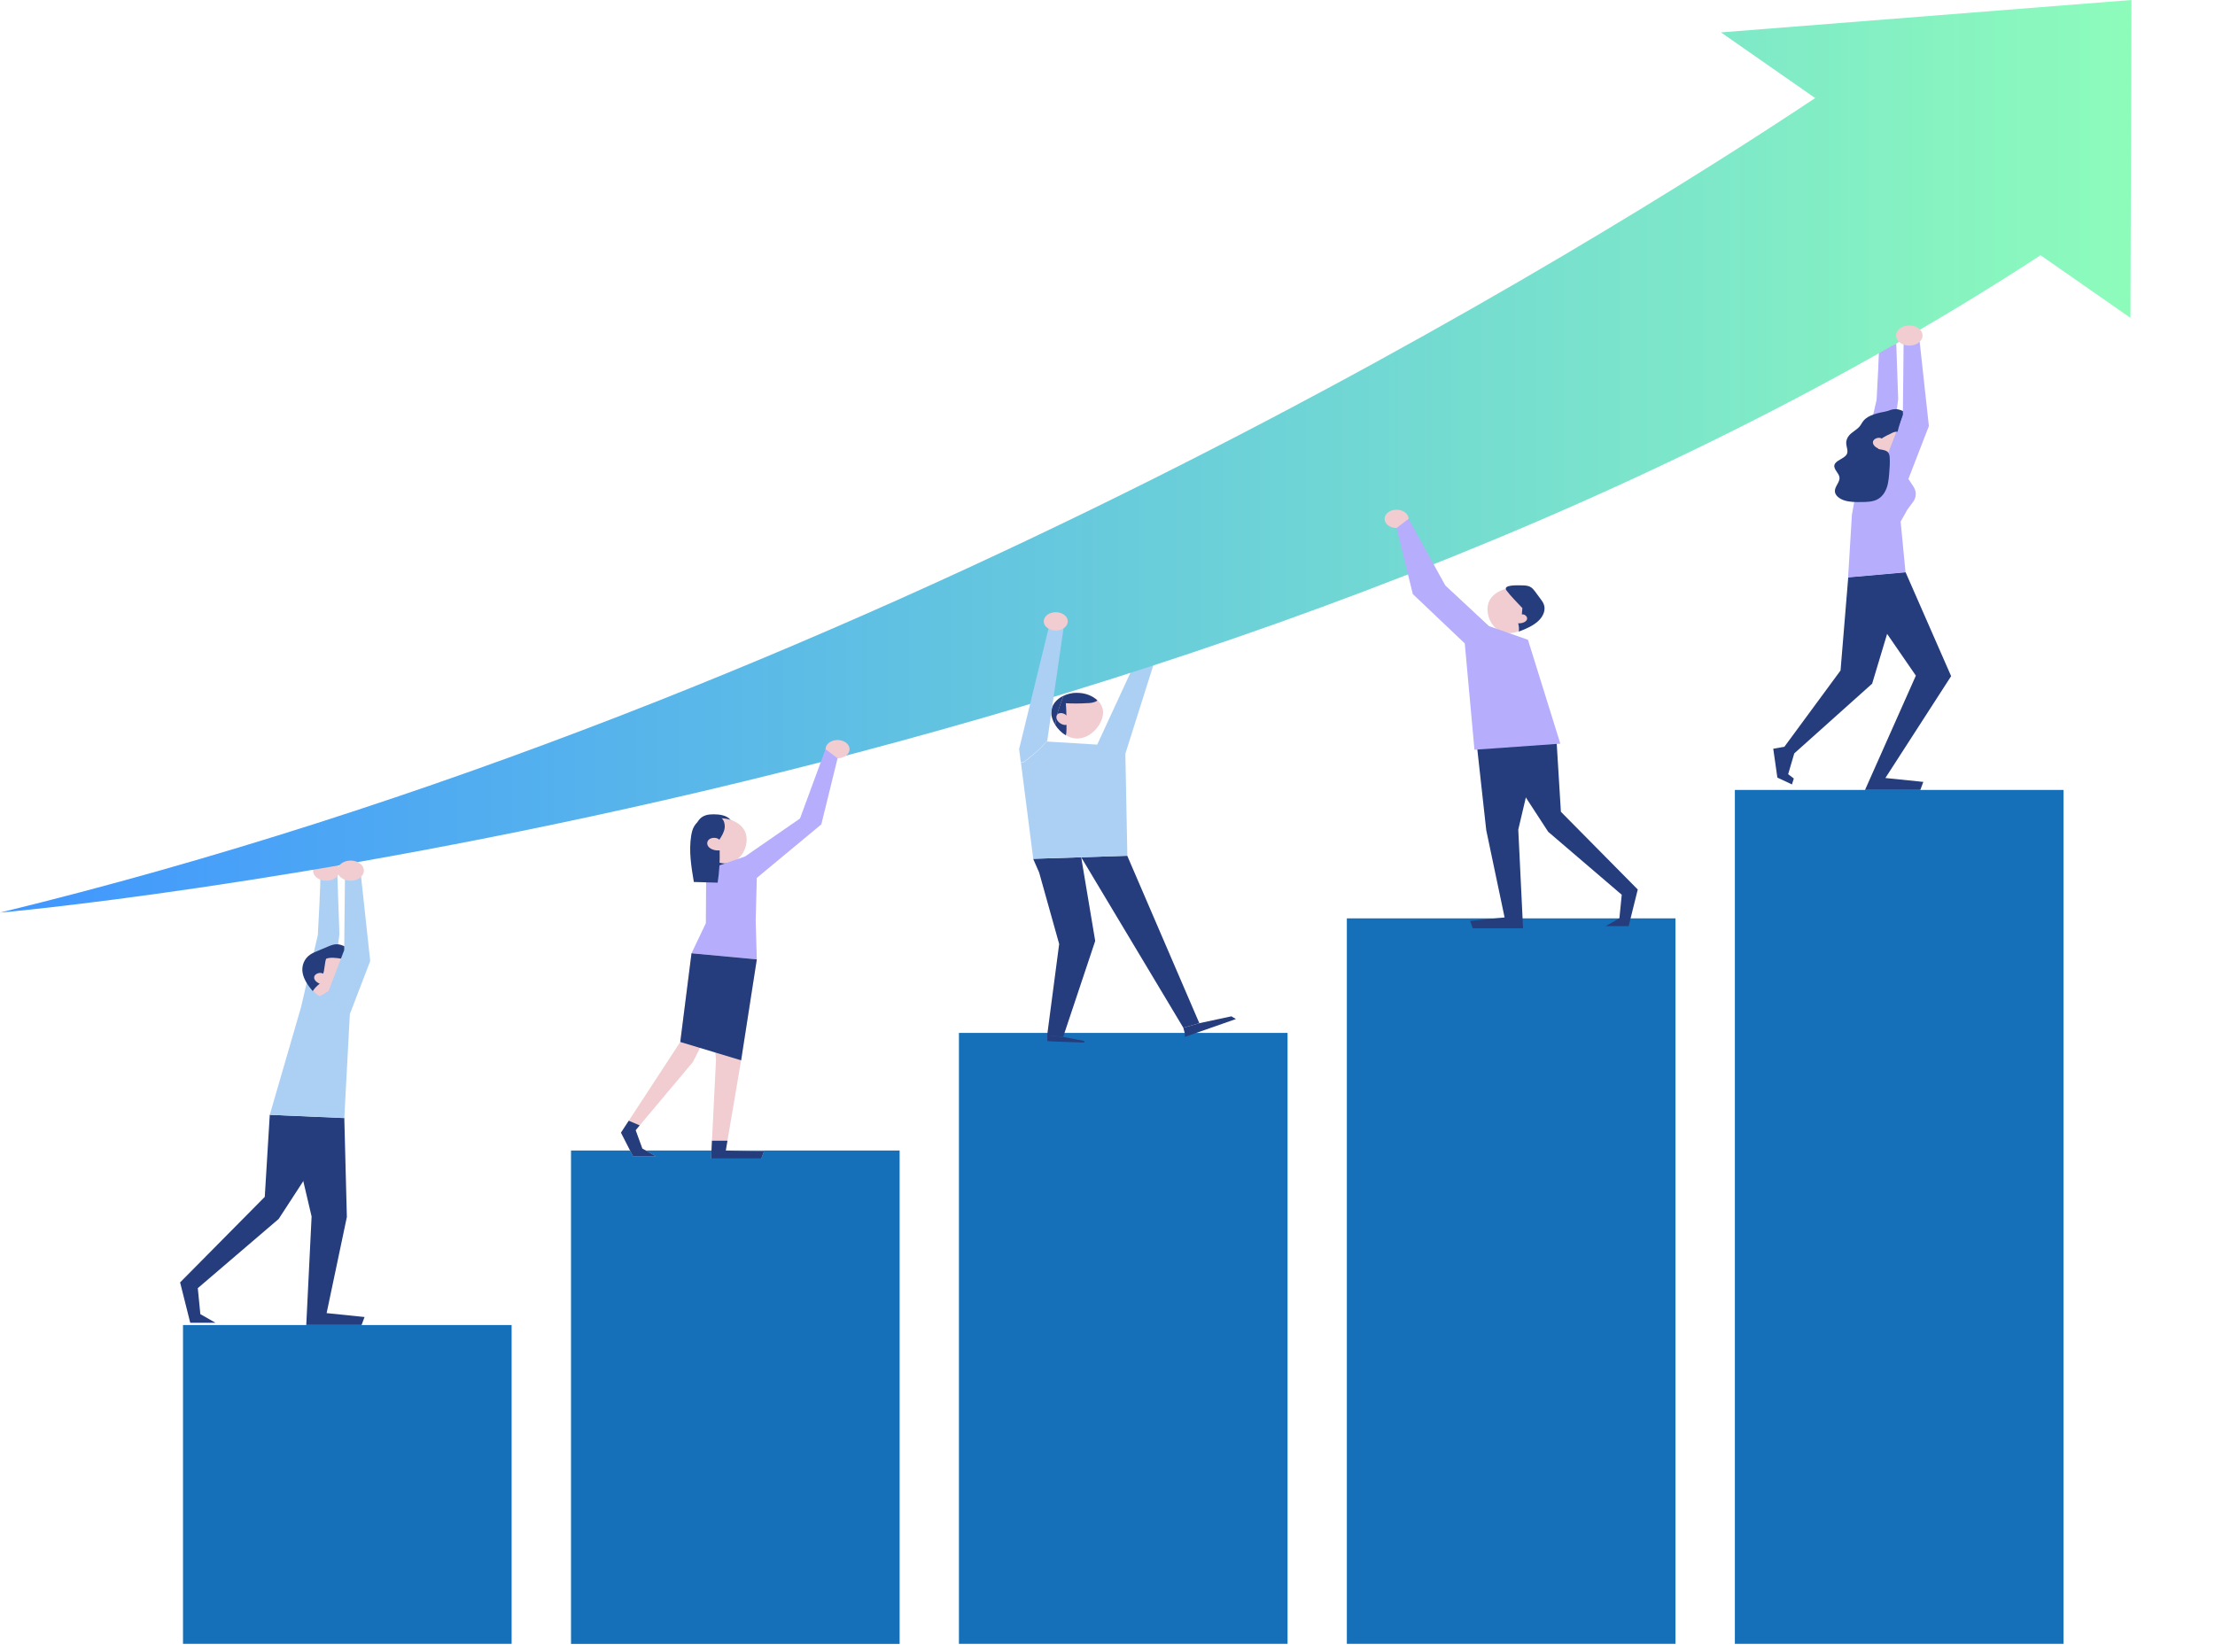 <svg width="323" height="241" viewBox="0 0 323 241" fill="none" xmlns="http://www.w3.org/2000/svg">
<path d="M74.606 193.269H26.686V239.766H74.606V193.269Z" fill="#1670B9"/>
<path d="M131.188 167.812H83.268V239.778H131.188V167.812Z" fill="#1670B9"/>
<path d="M187.756 150.659H139.836V239.766H187.756V150.659Z" fill="#1670B9"/>
<path d="M244.323 133.95H196.402V239.766H244.323V133.95Z" fill="#1670B9"/>
<path d="M300.905 115.219H252.984V239.766H300.905V115.219Z" fill="#1670B9"/>
<path d="M46.687 127.583C46.833 127.867 46.347 136.381 46.347 136.381L43.881 146.969L48.163 147.018L49.494 136.233L49.185 127.336L46.687 127.558V127.583Z" fill="#ACD0F4"/>
<path d="M49.509 126.991C49.509 127.805 48.65 128.459 47.579 128.459C46.508 128.459 45.648 127.805 45.648 126.991C45.648 126.176 46.508 125.522 47.579 125.522C48.65 125.522 49.509 126.176 49.509 126.991Z" fill="#F1CDD1"/>
<path d="M151.532 127.262L154.452 137.69L152.7 151.017L155.036 151.239L159.708 137.245L157.664 125.041L150.656 125.263L151.532 127.262Z" fill="#253D7C"/>
<path d="M164.38 124.819L157.664 125.041L172.556 149.907L174.892 149.24L164.38 124.819Z" fill="#253D7C"/>
<path d="M169.635 92.39L167.592 92.168L160 108.605L152.7 108.161V108.05C151.564 109.432 150.396 110.32 149.244 111.209C149.131 111.209 149.001 111.209 148.871 111.209L150.672 125.264L164.396 124.82L164.104 109.938L169.652 92.39H169.635Z" fill="#ACD0F4"/>
<path d="M157.079 101.053C156.349 101.053 155.667 101.213 155.083 101.497C154.483 102.99 154.013 104.422 153.883 105.717C154.548 106.791 155.732 107.716 157.079 107.716C159.171 107.716 160.858 105.52 160.858 103.928C160.858 102.336 159.171 101.053 157.079 101.053Z" fill="#F1CDD1"/>
<path d="M153.299 103.928C153.299 104.483 153.526 105.125 153.883 105.717C154.029 104.422 154.483 102.99 155.083 101.497C154.013 102.003 153.299 102.904 153.299 103.928Z" fill="#F1CDD1"/>
<path d="M169.635 91.723C169.635 92.464 168.856 93.056 167.883 93.056C166.91 93.056 166.131 92.464 166.131 91.723C166.131 90.983 166.91 90.391 167.883 90.391C168.856 90.391 169.635 90.983 169.635 91.723Z" fill="#F1CDD1"/>
<path d="M157.079 101.053C156.349 101.053 155.667 101.213 155.083 101.497C154.483 102.99 154.013 104.434 153.883 105.73C154.256 106.322 154.791 106.877 155.424 107.247C155.505 106.939 155.521 106.63 155.521 106.322C155.537 105.076 155.521 103.817 155.424 102.571C156.478 102.632 157.533 102.62 158.571 102.558C158.993 102.558 159.625 102.472 159.95 102.225C159.982 102.2 159.999 102.176 160.015 102.151C159.317 101.497 158.279 101.065 157.079 101.065V101.053Z" fill="#253D7C"/>
<path d="M153.299 103.928C153.299 104.495 153.51 105.137 153.883 105.717C154.029 104.421 154.483 102.978 155.083 101.484C154.013 101.99 153.299 102.891 153.299 103.915V103.928Z" fill="#253D7C"/>
<path d="M154.062 104.47C154.046 104.544 154.062 104.618 154.062 104.692C154.094 104.544 154.127 104.396 154.159 104.248C154.111 104.31 154.078 104.384 154.062 104.458V104.47Z" fill="#F1CDD1"/>
<path d="M154.614 104.014C154.614 104.014 154.452 104.038 154.387 104.063C154.29 104.1 154.225 104.174 154.16 104.248C154.127 104.396 154.095 104.544 154.062 104.692C154.095 105.05 154.371 105.408 154.792 105.605C154.938 105.679 155.084 105.729 155.247 105.741C155.409 105.753 155.587 105.729 155.717 105.642C156.188 105.346 155.798 104.606 155.49 104.322C155.279 104.125 154.938 103.976 154.614 104.014Z" fill="#F1CDD1"/>
<path d="M172.782 150.758V151.239L180.228 148.635L179.563 148.24L174.891 149.24L172.555 149.906L172.782 150.758Z" fill="#253D7C"/>
<path d="M155.035 151.239L158.101 151.831V152.066C158.101 152.066 152.699 151.905 152.731 151.843C152.747 151.794 152.715 151.017 152.715 151.017L155.051 151.239H155.035Z" fill="#253D7C"/>
<path d="M273.994 49.533C274.14 49.817 273.653 58.331 273.653 58.331L271.188 68.919L275.47 68.968L276.8 58.183L276.492 49.286L273.994 49.508V49.533Z" fill="#B6ADFD"/>
<path d="M269.516 84.22L279.379 98.547L271.965 115.218H280.028L280.466 114.046L274.934 113.478L284.521 98.621L277.886 83.48L269.516 84.22Z" fill="#253D7C"/>
<path d="M277.335 48.94C277.335 49.755 276.476 50.409 275.405 50.409C274.334 50.409 273.475 49.755 273.475 48.94C273.475 48.126 274.334 47.472 275.405 47.472C276.476 47.472 277.335 48.126 277.335 48.94Z" fill="#F1CDD1"/>
<path d="M268.396 97.794L269.516 84.22L277.886 83.48L273.004 99.719L261.648 109.887L260.756 112.923L261.583 113.552L261.307 114.416L259.182 113.416L258.582 109.208L260.204 108.925L268.396 97.794Z" fill="#253D7C"/>
<path d="M310.817 0L250.957 4.726L264.697 14.302C233.632 34.984 125.917 102.459 0 133.111C0 133.111 174.048 117.872 297.564 37.23L310.671 46.361L310.817 0Z" fill="url(#paint0_linear_3230_292)"/>
<path d="M152.716 108.049L155.165 91.106L153.072 90.982L148.611 109.258L148.855 111.183C148.984 111.183 149.114 111.183 149.228 111.183C150.38 110.295 151.548 109.418 152.716 108.024V108.049Z" fill="#ACD0F4"/>
<path d="M153.77 89.305C152.812 89.379 152.115 90.033 152.212 90.773C152.31 91.501 153.169 92.032 154.143 91.958C155.1 91.884 155.797 91.23 155.7 90.489C155.603 89.761 154.743 89.231 153.77 89.305Z" fill="#F1CDD1"/>
<path d="M224.371 89.366C223.836 90.896 221.451 92.698 219.439 92.291C217.428 91.883 216.519 89.428 217.071 87.898C217.622 86.368 219.683 85.454 221.694 85.862C223.706 86.269 224.906 87.848 224.371 89.379V89.366Z" fill="#F1CDD1"/>
<path d="M203.654 77.014C204.622 77.014 205.406 76.417 205.406 75.681C205.406 74.945 204.622 74.349 203.654 74.349C202.687 74.349 201.902 74.945 201.902 75.681C201.902 76.417 202.687 77.014 203.654 77.014Z" fill="#F1CDD1"/>
<path d="M224.532 107.704L221.401 121.007L222.099 135.395H214.766L214.377 134.321L219.406 133.816L216.729 121.081L215.318 108.296L224.532 107.704Z" fill="#253D7C"/>
<path d="M226.95 107.519L227.615 118.402L238.825 129.743L237.495 135.086H234.137L236.148 133.938L236.489 130.508L225.766 121.327L217.055 107.95L226.95 107.519Z" fill="#253D7C"/>
<path d="M203.654 77.014L205.406 75.682L210.76 85.393L217.135 91.329L222.813 93.316L227.533 108.469L215.01 109.357L213.598 93.846L206.023 86.652L203.654 77.014Z" fill="#B6ADFD"/>
<path d="M222.001 88.687C221.969 88.996 221.936 89.304 221.92 89.613C222.423 89.551 222.829 90.032 222.65 90.403C222.472 90.76 221.904 90.945 221.385 90.909C221.498 91.303 221.531 91.711 221.482 92.118C222.537 91.735 223.575 91.266 224.321 90.575C225.067 89.884 225.457 88.922 225.1 88.083C224.986 87.811 224.808 87.577 224.629 87.33C224.37 86.984 224.11 86.639 223.851 86.281C223.64 86.01 223.429 85.713 223.056 85.553C222.715 85.405 222.293 85.38 221.888 85.38C221.174 85.368 219.049 85.281 219.698 86.145C220.363 87.034 221.239 87.861 222.001 88.7V88.687Z" fill="#253D7C"/>
<path d="M105.916 127.768C106.111 127.768 106.321 127.793 106.484 127.707C106.662 127.633 106.743 127.472 106.824 127.324C107.863 125.152 107.441 122.734 106.873 120.463C106.792 120.13 106.695 119.772 106.435 119.488C105.932 118.933 104.959 118.772 104.067 118.772C103.677 118.772 103.272 118.797 102.899 118.921C102.055 119.192 101.585 119.908 101.503 120.599C101.422 121.29 101.682 121.981 101.925 122.647C102.363 123.857 102.753 125.066 103.126 126.275C103.255 126.682 103.255 127.423 103.758 127.62C104.245 127.818 105.364 127.719 105.916 127.744V127.768Z" fill="#253D7C"/>
<path d="M101.422 122.955C101.958 124.485 104.342 126.287 106.354 125.88C108.365 125.472 109.274 123.017 108.722 121.487C108.187 119.956 106.111 119.043 104.099 119.45C102.087 119.858 100.887 121.437 101.422 122.967V122.955Z" fill="#F1CDD1"/>
<path d="M122.137 110.603C123.104 110.603 123.889 110.006 123.889 109.27C123.889 108.534 123.104 107.938 122.137 107.938C121.169 107.938 120.385 108.534 120.385 109.27C120.385 110.006 121.169 110.603 122.137 110.603Z" fill="#F1CDD1"/>
<path d="M103.174 139.257L104.407 154.595L103.693 168.984H111.025L111.415 167.91L105.834 167.824L108.073 154.657L110.36 139.936L103.174 139.257Z" fill="#F1CDD1"/>
<path d="M100.838 139.047L99.199 151.979L90.553 165.208L92.321 168.675H95.679L93.667 167.528L92.694 164.85L101.032 154.916L108.738 139.787L100.838 139.047Z" fill="#F1CDD1"/>
<path d="M122.138 110.603L120.386 109.271L116.655 119.389L108.657 124.918L102.979 126.892L102.931 134.654L100.838 139.047L110.36 139.935L110.198 134.271L110.36 128.052L119.769 120.241L122.138 110.603Z" fill="#B6ADFD"/>
<path d="M105.672 120.783C105.59 121.388 105.25 121.943 104.893 122.486C104.585 122.128 103.806 122.116 103.417 122.425C103.027 122.733 103.044 123.276 103.417 123.609C103.79 123.942 104.374 124.09 104.942 124.029C104.99 125.596 104.893 127.175 104.65 128.743C103.498 128.706 102.33 128.669 101.178 128.644C100.805 126.41 100.432 124.14 100.789 121.906C100.87 121.437 100.967 120.956 101.227 120.524C101.47 120.092 101.876 119.685 102.427 119.463C102.833 119.29 103.303 119.228 103.774 119.204C104.082 119.191 104.65 119.13 104.942 119.204C105.623 119.389 105.736 120.339 105.672 120.783Z" fill="#253D7C"/>
<path d="M100.838 139.047L99.199 151.979L108.073 154.657L110.36 139.935L100.838 139.047Z" fill="#253D7C"/>
<path d="M111.415 167.91L111.026 168.984H103.693L103.823 166.38H106.078L105.835 167.824L111.415 167.91Z" fill="#253D7C"/>
<path d="M91.688 163.468L93.278 164.146L92.694 164.85L93.667 167.528L95.679 168.675H92.321L90.553 165.208L91.688 163.468Z" fill="#253D7C"/>
<path d="M45.001 140.701C44.336 142.379 45.195 145.094 47.402 145.6C49.608 146.106 52.301 144.205 52.966 142.527C53.631 140.849 52.398 139.084 50.192 138.578C47.986 138.072 45.666 139.01 45.001 140.689V140.701Z" fill="#F1CDD1"/>
<path d="M42 162.802L45.439 177.437L44.66 193.269H52.723L53.161 192.097L47.629 191.529L50.581 177.511L50.208 163.086L42 162.802Z" fill="#253D7C"/>
<path d="M39.339 162.604L38.609 174.574L26.264 187.05L27.74 192.936H31.422L29.216 191.678L28.843 187.889L40.636 177.795L50.208 163.086L39.339 162.604Z" fill="#253D7C"/>
<path d="M47.579 139.825C47.368 140.121 47.319 141.725 47.108 142.021C46.687 141.738 45.924 142.022 45.827 142.441C45.713 142.861 46.119 143.28 46.622 143.478C46.216 143.798 45.859 144.156 45.6 144.564C44.902 143.737 44.286 142.836 44.124 141.873C43.961 140.911 44.318 139.825 45.292 139.196C45.6 138.998 45.957 138.85 46.314 138.702C46.816 138.492 47.336 138.282 47.839 138.06C48.244 137.888 48.666 137.715 49.136 137.727C49.574 137.727 49.98 137.912 50.353 138.073C51.034 138.369 53.078 139.233 51.829 139.751C50.531 140.282 48.925 139.381 47.579 139.825Z" fill="#253D7C"/>
<path d="M52.656 127.88L50.304 127.806L50.191 138.591L47.903 144.551L43.88 146.97L39.338 162.604L50.207 163.086L51.018 147.908L53.986 140.183L52.656 127.88Z" fill="#ACD0F4"/>
<path d="M53.062 126.991C53.062 127.805 52.202 128.459 51.132 128.459C50.061 128.459 49.201 127.805 49.201 126.991C49.201 126.176 50.061 125.522 51.132 125.522C52.202 125.522 53.062 126.176 53.062 126.991Z" fill="#F1CDD1"/>
<path d="M272.305 62.65C271.64 64.328 272.5 67.043 274.706 67.549C276.912 68.055 279.605 66.155 280.271 64.476C280.936 62.798 279.703 61.034 277.496 60.528C275.29 60.022 272.971 60.959 272.305 62.638V62.65Z" fill="#F1CDD1"/>
<path d="M274.415 63.971C273.993 63.687 273.231 63.971 273.134 64.39C273.02 64.81 273.426 65.229 273.928 65.427C273.523 65.748 273.166 66.106 272.906 66.513C272.209 65.686 271.592 64.785 271.43 63.823C271.268 62.848 271.625 61.774 272.598 61.145C272.906 60.947 273.263 60.799 273.62 60.651C274.123 60.441 274.642 60.232 275.145 60.01C275.551 59.837 275.972 59.664 276.443 59.676C276.881 59.676 277.286 59.861 277.66 60.022C278.341 60.318 280.385 61.182 279.136 61.7C277.838 62.231 274.626 63.675 274.415 63.971Z" fill="#253D7C"/>
<path d="M279.947 49.829L277.595 49.755L277.481 60.54L275.178 66.5L271.171 68.919L270.052 75.076L269.5 84.221L277.871 83.48L277.157 76.076L278.146 74.324L278.974 73.201C279.477 72.522 279.493 71.695 279.039 70.992L278.292 69.857L281.277 62.144L279.931 49.841L279.947 49.829Z" fill="#B6ADFD"/>
<path d="M280.353 48.94C280.353 49.755 279.493 50.409 278.423 50.409C277.352 50.409 276.492 49.755 276.492 48.94C276.492 48.126 277.352 47.472 278.423 47.472C279.493 47.472 280.353 48.126 280.353 48.94Z" fill="#F1CDD1"/>
<path d="M270.504 64.735C270.407 65.5 271.072 66.352 272.078 66.413C272.386 66.438 272.759 66.339 272.873 66.117C272.987 65.907 272.84 65.685 272.759 65.463C272.581 65.007 272.727 64.513 272.759 64.032C272.97 61.934 270.651 63.538 270.488 64.723L270.504 64.735Z" fill="#253D7C"/>
<path d="M274.009 62.921C274.723 62.773 275.469 62.97 276.216 62.995C276.378 62.995 276.556 62.97 276.718 62.958C276.913 62.045 277.302 61.144 277.465 60.231C276.783 59.824 276.118 59.811 275.161 59.984C273.88 60.219 272.468 60.515 271.754 61.354C271.527 61.625 271.398 61.934 271.17 62.205C270.765 62.687 270.084 63.008 269.662 63.489C269.354 63.847 269.191 64.278 269.224 64.71C269.256 65.241 269.564 65.796 269.289 66.278C268.916 66.919 267.683 67.141 267.504 67.82C267.342 68.437 268.137 68.968 268.234 69.597C268.348 70.3 267.553 70.93 267.569 71.633C267.569 72.25 268.234 72.781 268.997 73.003C269.759 73.237 270.586 73.237 271.398 73.225C272.192 73.225 273.052 73.2 273.717 72.867C274.172 72.645 274.496 72.299 274.739 71.942C275.307 71.078 275.404 70.078 275.486 69.116C275.55 68.326 275.615 67.536 275.567 66.746C275.55 66.426 275.486 66.068 275.177 65.846C274.82 65.599 274.285 65.599 273.847 65.475C273.15 65.29 272.647 64.723 272.679 64.155C272.712 63.587 273.263 63.057 273.977 62.909L274.009 62.921Z" fill="#253D7C"/>
<defs>
<linearGradient id="paint0_linear_3230_292" x1="0" y1="66.562" x2="310.817" y2="66.562" gradientUnits="userSpaceOnUse">
<stop stop-color="#4096FF"/>
<stop offset="1" stop-color="#8DFCBB"/>
</linearGradient>
</defs>
</svg>

